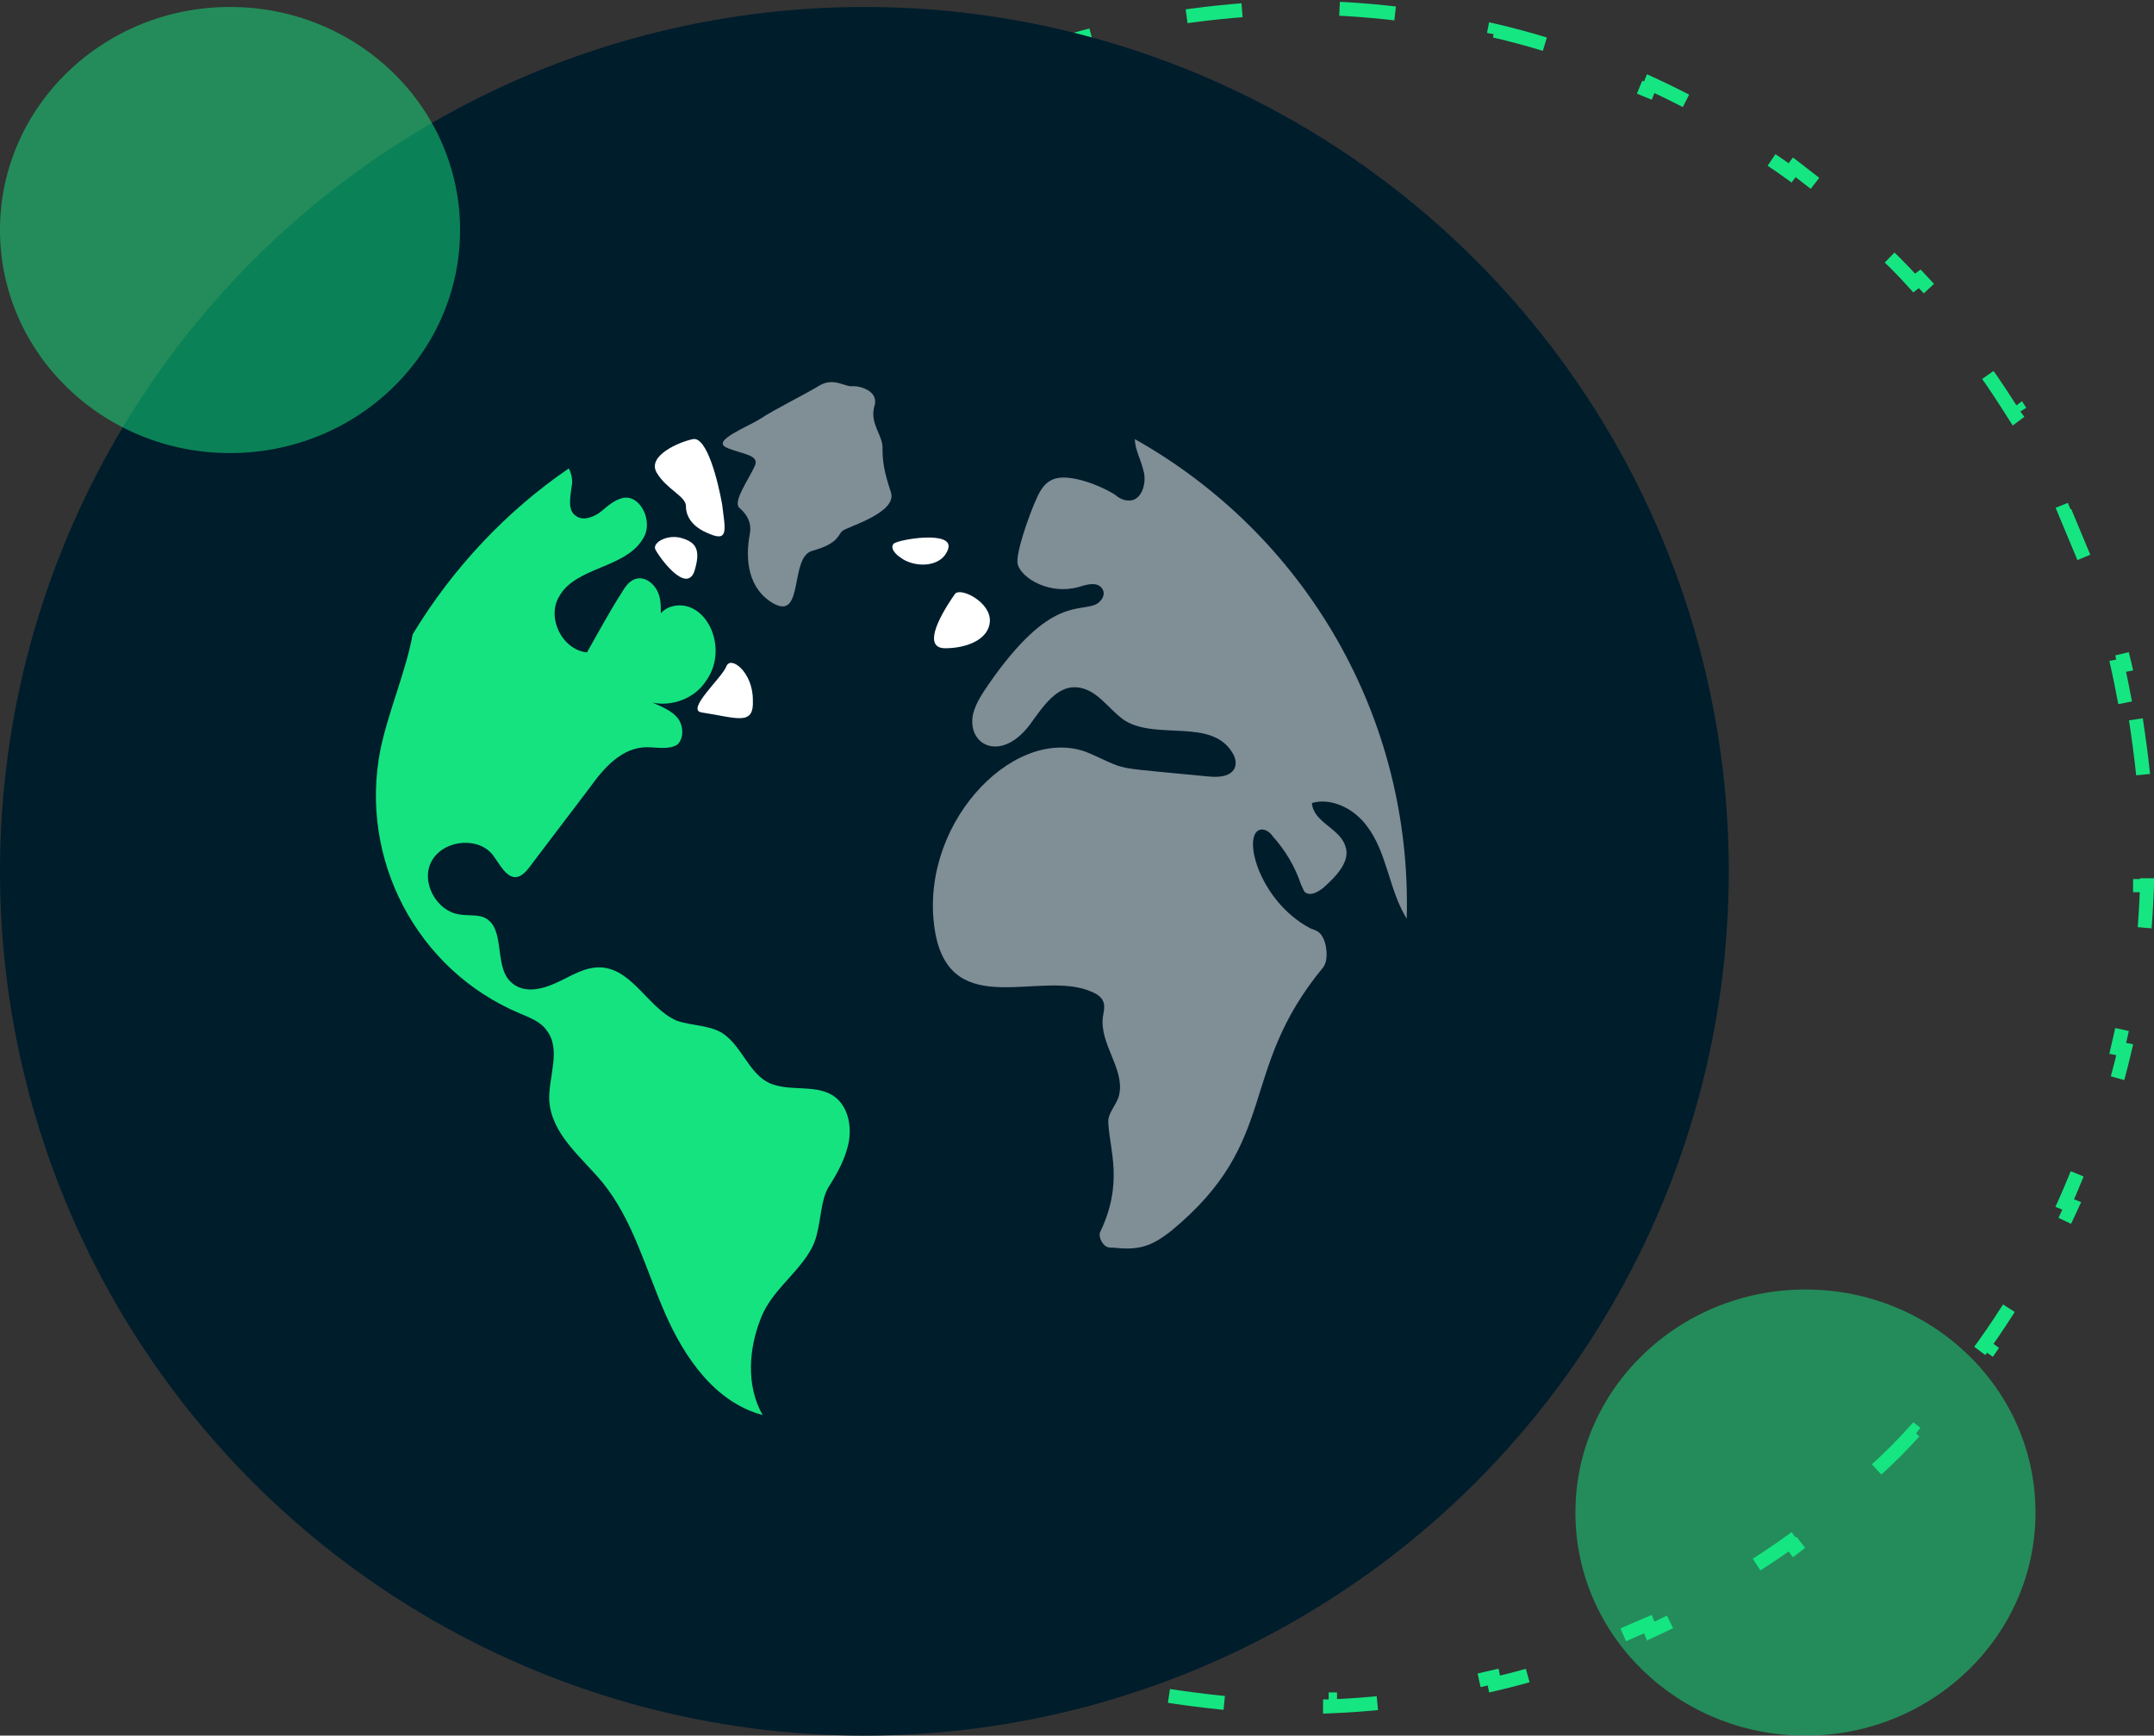<?xml version="1.0" encoding="utf-8"?>
<!-- Generator: Adobe Illustrator 19.0.0, SVG Export Plug-In . SVG Version: 6.00 Build 0)  -->
<svg version="1.1" id="Layer_1" xmlns="http://www.w3.org/2000/svg" xmlns:xlink="http://www.w3.org/1999/xlink" x="0px" y="0px"
	 width="154.5px" height="124.5px" viewBox="-172 330.5 154.5 124.5" style="enable-background:new -172 330.5 154.5 124.5;"
	 xml:space="preserve">
<rect x="-172" y="330.5" width="154.5" height="124.5" fill="#333333" stroke="none"/>
<style type="text/css">
	.st0{opacity:0.5;}
	.st1{fill:#15E682;}
	.st2{fill:none;stroke:#15E682;stroke-dasharray:4,8;}
	.st3{fill:#001D2C;}
	.st4{fill:#15E380;}
	.st5{fill:#808E96;}
	.st6{fill:#FFFFFF;}
</style>
<g class="st0">
	<ellipse class="st1" cx="-42.5" cy="439" rx="16.5" ry="16"/>
</g>
<path class="st2" d="M-18.8,382.1c0.4,2.6,0.7,5.2,0.8,7.9l-0.5,0c0,0.7,0,1.3,0,2c0,0.7,0,1.3,0,2l0.5,0c-0.1,2.7-0.3,5.3-0.8,7.9
	l-0.5-0.1c-0.2,1.3-0.5,2.6-0.8,3.9l0.5,0.1c-0.6,2.6-1.4,5.1-2.3,7.6l-0.5-0.2c-0.5,1.2-1,2.5-1.5,3.6l0.5,0.2
	c-1.1,2.4-2.3,4.8-3.7,7l-0.4-0.3c-0.7,1.1-1.4,2.2-2.2,3.3l0.4,0.3c-1.5,2.2-3.2,4.2-5,6.2l-0.4-0.3c-0.9,1-1.8,1.9-2.8,2.8
	l0.3,0.4c-1.9,1.8-4,3.5-6.1,5.1l-0.3-0.4c-1.1,0.8-2.2,1.5-3.3,2.2l0.3,0.4c-2.2,1.4-4.6,2.7-7,3.8l-0.2-0.5
	c-1.2,0.5-2.4,1.1-3.6,1.5l0.2,0.5c-2.5,0.9-5,1.7-7.6,2.3l-0.1-0.5c-1.3,0.3-2.6,0.6-3.9,0.8l0.1,0.5c-2.6,0.4-5.2,0.7-7.9,0.8
	l0-0.5c-0.7,0-1.3,0-2,0s-1.3,0-2,0l0,0.5c-2.7-0.1-5.3-0.4-7.9-0.8l0.1-0.5c-1.3-0.2-2.6-0.5-3.9-0.8l-0.1,0.5
	c-2.6-0.6-5.1-1.4-7.6-2.3l0.2-0.5c-1.2-0.5-2.4-1-3.6-1.5l-0.2,0.5c-2.4-1.1-4.8-2.4-7-3.8l0.3-0.4c-1.1-0.7-2.2-1.4-3.3-2.2
	l-0.3,0.4c-2.1-1.6-4.2-3.3-6.1-5.1l0.3-0.4c-1-0.9-1.9-1.8-2.8-2.8l-0.4,0.3c-1.8-1.9-3.5-4-5-6.2l0.4-0.3
	c-0.8-1.1-1.5-2.2-2.2-3.3l-0.4,0.3c-1.4-2.2-2.6-4.6-3.7-7l0.5-0.2c-0.5-1.2-1-2.4-1.5-3.6l-0.5,0.2c-0.9-2.5-1.7-5-2.3-7.6
	l0.5-0.1c-0.3-1.3-0.5-2.6-0.8-3.9l-0.5,0.1c-0.4-2.6-0.7-5.2-0.8-7.9l0.5,0c0-0.7,0-1.3,0-2c0-0.7,0-1.3,0-2l-0.5,0
	c0.1-2.7,0.3-5.3,0.8-7.9l0.5,0.1c0.2-1.3,0.5-2.6,0.8-3.9l-0.5-0.1c0.6-2.6,1.4-5.1,2.3-7.6l0.5,0.2c0.5-1.2,1-2.5,1.5-3.6
	l-0.5-0.2c1.1-2.4,2.3-4.8,3.7-7l0.4,0.3c0.7-1.1,1.4-2.2,2.2-3.3l-0.4-0.3c1.5-2.2,3.2-4.2,5-6.2l0.4,0.3c0.9-1,1.8-1.9,2.8-2.8
	l-0.3-0.4c1.9-1.8,4-3.5,6.1-5.1l0.3,0.4c1.1-0.8,2.2-1.5,3.3-2.2l-0.3-0.4c2.2-1.4,4.6-2.7,7-3.8l0.2,0.5c1.2-0.5,2.4-1.1,3.6-1.5
	l-0.2-0.5c2.5-0.9,5-1.7,7.6-2.3l0.1,0.5c1.3-0.3,2.6-0.6,3.9-0.8l-0.1-0.5c2.6-0.4,5.2-0.7,7.9-0.8l0,0.5c0.7,0,1.3,0,2,0
	s1.3,0,2,0l0-0.5c2.7,0.1,5.3,0.4,7.9,0.8l-0.1,0.5c1.3,0.2,2.6,0.5,3.9,0.8l0.1-0.5c2.6,0.6,5.1,1.4,7.6,2.3l-0.2,0.5
	c1.2,0.5,2.4,1,3.6,1.5l0.2-0.5c2.4,1.1,4.8,2.4,7,3.8l-0.3,0.4c1.1,0.7,2.2,1.4,3.3,2.2l0.3-0.4c2.1,1.6,4.2,3.3,6.1,5.1l-0.3,0.4
	c1,0.9,1.9,1.8,2.8,2.8l0.4-0.3c1.8,1.9,3.5,4,5,6.2l-0.4,0.3c0.8,1.1,1.5,2.2,2.2,3.3l0.4-0.3c1.4,2.2,2.6,4.6,3.7,7l-0.5,0.2
	c0.5,1.2,1,2.4,1.5,3.6l0.5-0.2c0.9,2.5,1.7,5,2.3,7.6l-0.5,0.1c0.3,1.3,0.5,2.6,0.8,3.9L-18.8,382.1z"/>
<g>
	<circle class="st3" cx="-110" cy="393" r="62"/>
</g>
<g class="st0">
	<ellipse class="st1" cx="-155.5" cy="347" rx="16.5" ry="16"/>
</g>
<path class="st4" d="M-142.4,376c-0.5,2.7-1.7,5.4-2.3,8.2c-1.6,7.9,2.6,15.9,10,19c0.7,0.3,1.5,0.6,1.9,1.2
	c1.1,1.4,0.1,3.4,0.2,5.1c0.2,2.4,2.3,4,3.8,5.8c2.2,2.7,3.1,6.2,4.5,9.4c1.4,3.2,3.6,6.4,7,7.3c-1.2-2.1-1-4.8-0.1-7
	c0.9-2.3,3.5-3.7,4-6c0.3-1.2,0.3-2.4,0.8-3.3c0.7-1.1,1.3-2.2,1.5-3.4c0.2-1.3-0.2-2.7-1.3-3.3c-1.3-0.7-3-0.2-4.4-0.8
	c-1.5-0.7-2-2.7-3.4-3.6c-1-0.6-2.2-0.5-3.3-0.9c-2-0.9-3.1-3.6-5.3-3.8c-1.2-0.1-2.2,0.6-3.3,1.1c-1.1,0.5-2.4,0.8-3.3-0.1
	c-1.2-1.2-0.3-3.9-1.9-4.6c-0.5-0.2-1.1-0.1-1.7-0.2c-1.7-0.2-2.9-2.4-2-3.9c0.9-1.5,3.4-1.7,4.4-0.3c0.6,0.8,1.3,2.4,2.5,0.9
	l4.4-5.8c1-1.4,2.3-2.9,4.1-2.9c0.7,0,1.6,0.2,2.2-0.2c0.5-0.5,0.4-1.4,0-1.9c-0.4-0.5-1.1-0.8-1.8-1.1c1.4,0.3,3-0.3,3.8-1.5
	c1.5-2,0.5-4.9-1.3-5.4c-0.7-0.2-1.5,0-1.9,0.5c0-0.6,0-1.2-0.3-1.7c-0.3-0.5-0.8-0.9-1.4-0.8c-0.5,0.1-0.8,0.5-1.1,1
	c-0.9,1.4-1.7,2.9-2.5,4.3c-1.8-0.2-2.9-2.5-2-4c1.2-2.2,4.9-2,6.1-4.3c0.6-1.1-0.2-2.9-1.4-2.8c-0.7,0.1-1.2,0.6-1.7,1
	c-0.5,0.4-1.3,0.7-1.8,0.3c-0.6-0.4-0.4-1.3-0.3-2.1c0.1-0.4,0-0.9-0.2-1.3C-135.6,367.1-139.5,371.2-142.4,376z"/>
<path class="st5" d="M-118.2,368.7c-0.4,2-0.1,4.1,1.7,5.1c2.2,1.2,1.1-3.4,2.8-3.8c1.8-0.5,1.8-1.1,2.1-1.4c0.3-0.3,4-1.3,3.5-2.8
	c-0.5-1.5-0.6-2.2-0.6-3.2c0-0.9-0.9-1.7-0.6-2.9c0.4-1.1-0.9-1.5-1.5-1.5c-0.6,0.1-1.4-0.7-2.5,0c-0.8,0.5-3.2,1.7-4.1,2.3
	c-0.9,0.6-3.6,1.6-2.5,2.1c1.1,0.5,2.5,0.5,2,1.4c-0.4,0.9-1.5,2.4-1.1,2.9C-118.4,367.4-118.1,368-118.2,368.7z"/>
<path class="st6" d="M-125,369.9c0.3,0.6,2.2,3.2,2.8,1.6c0.5-1.6,0.1-2.1-0.9-2.4C-124.1,368.8-125.2,369.4-125,369.9z"/>
<path class="st6" d="M-121.1,368.8c1.4,0.6,1.1-0.4,0.9-2.1c-0.3-1.7-1.1-4.9-2.1-4.7c-1,0.2-3.3,1.2-2.6,2.4
	c0.7,1.2,2.1,1.7,2.1,2.4C-122.8,367.5-122.4,368.3-121.1,368.8z"/>
<path class="st6" d="M-107.4,370.5c0.9,0.7,2.9,0.8,3.4-0.6c0.5-1.4-3.6-0.7-3.9-0.4C-108.1,369.7-108,370.1-107.4,370.5z"/>
<path class="st6" d="M-103.5,373.1c-1.4,2-2.2,3.9-0.7,3.9c1.5,0,3.1-0.6,3.2-1.9C-100.9,373.7-103.1,372.6-103.5,373.1z"/>
<path class="st6" d="M-121.7,381.6c2.6,0.4,3.8,1,3.7-0.9c0-2-1.6-3.2-1.9-2.4C-120.2,379.1-122.8,381.4-121.7,381.6z"/>
<path class="st5" d="M-90.6,362c0,0.7,0.4,1.4,0.6,2.2c0.3,0.9-0.1,2.3-1.1,2.2c-0.3,0-0.7-0.2-0.9-0.4c-1.1-0.7-3.4-1.6-4.5-1.1
	c-0.7,0.3-1,1-1.3,1.7c-0.3,0.7-1.4,3.6-1.2,4.4c0.3,1,2.3,2.2,4.4,1.6c0.6-0.2,1.4-0.4,1.7,0.2c0.2,0.4-0.1,0.8-0.4,1
	c-1.2,0.7-3.3-0.7-7.8,5.8c-0.4,0.6-0.9,1.3-1.1,2.1c-0.5,2.3,2.1,3.6,4.2,0.6c0.8-1.1,1.8-2.6,3.2-2.5c1.5,0.1,2.3,1.6,3.5,2.4
	c2.3,1.4,6.2-0.2,7.7,2.3c0.5,0.8,0.3,1.9-1.7,1.7c-5.2-0.5-5.7-0.5-6.6-0.8c-0.8-0.3-1.5-0.7-2.3-1c-5.3-1.8-12.1,5.5-10.7,13.1
	c1.2,6.2,7.5,2.6,11.1,4.1c1.3,0.5,1,1.2,0.9,1.9c-0.2,1.9,1.5,3.6,1.2,5.4c-0.1,0.8-0.9,1.4-0.8,2.2c0.1,1.9,1.1,4.3-0.6,7.8
	c-0.1,0.3,0.1,0.7,0.3,0.9c0.2,0.2,0.4,0.2,0.7,0.2c1.8,0.2,2.7-0.1,4.1-1.2c7.9-6.5,4.7-11.4,10.9-18.9c0.4-0.5,0.3-1.7-0.1-2.3
	c-0.2-0.3-0.5-0.4-0.8-0.5c-3.8-2-5-7-3.5-7.1c0.3,0,0.6,0.2,0.8,0.5c0.9,1,1.6,2.2,2,3.4c0.1,0.2,0.2,0.5,0.3,0.6
	c0.4,0.3,0.9,0,1.3-0.3c0.9-0.8,2-1.9,1.6-3c-0.4-1.3-2.3-1.7-2.4-3.1c1.4-0.4,3,0.4,3.9,1.6c1.5,1.9,1.6,4.6,2.9,6.7
	C-70.7,381.8-78.5,368.8-90.6,362z"/>
</svg>
